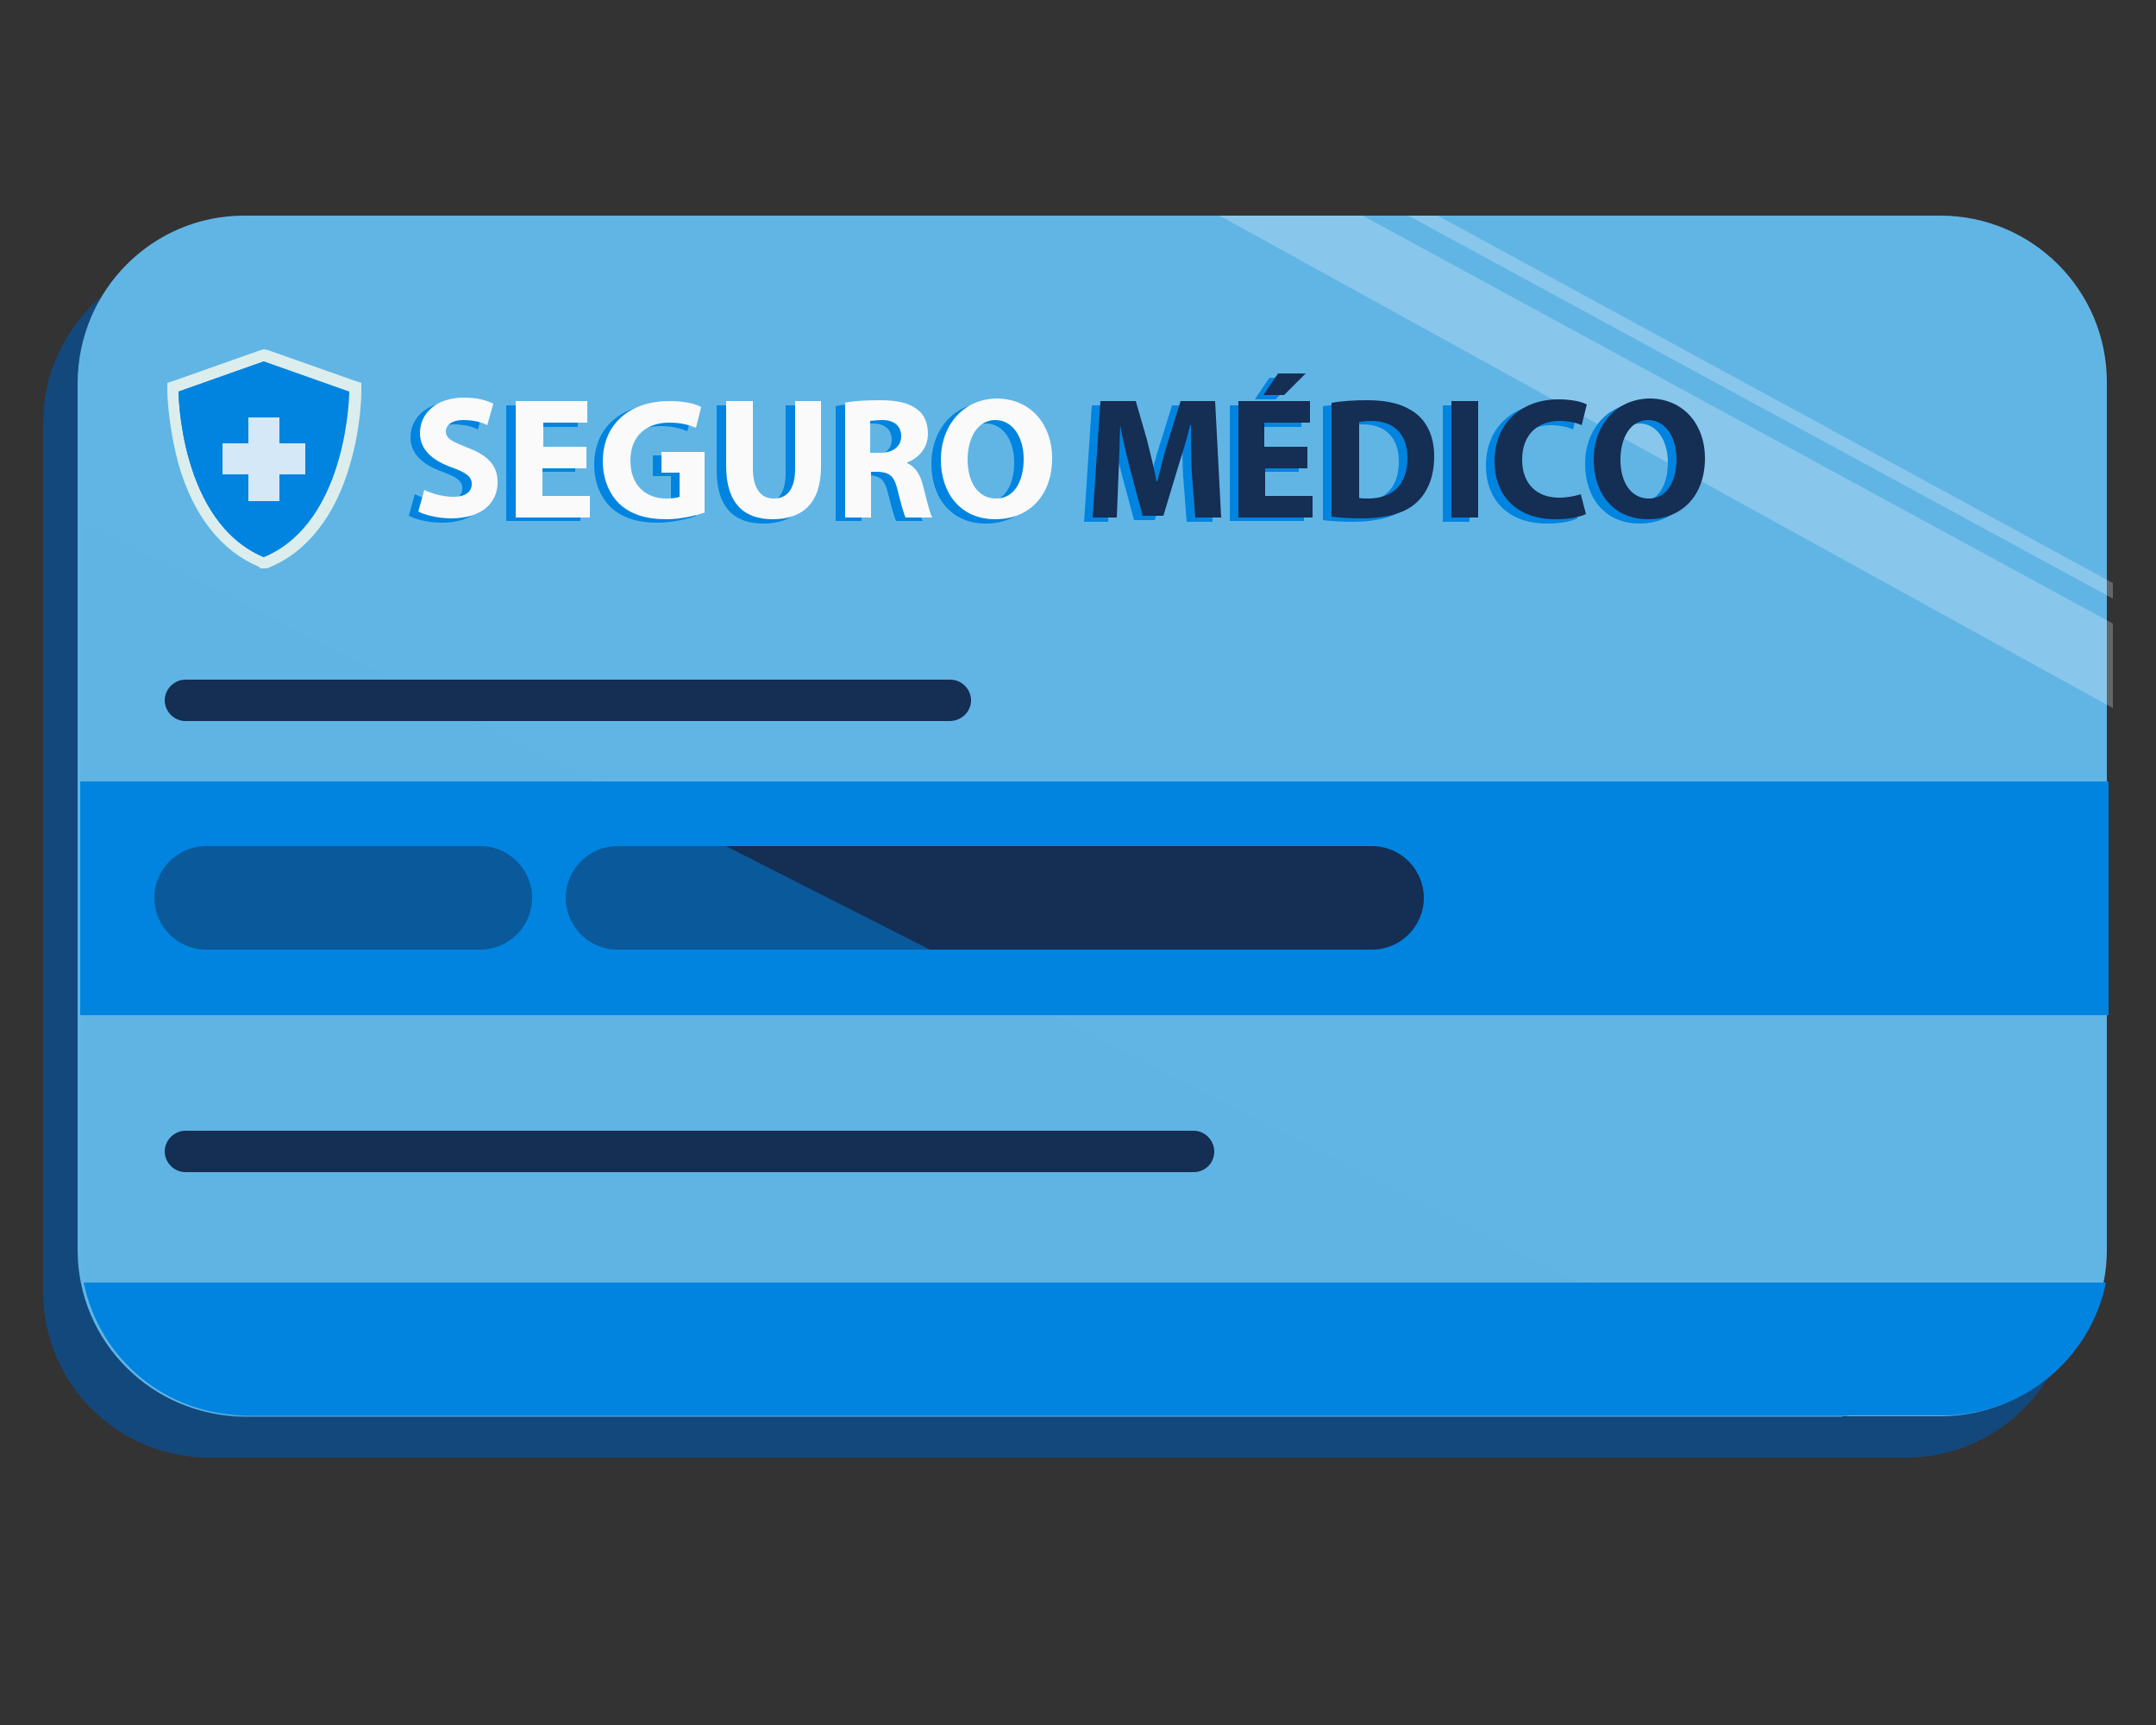 <?xml version="1.0" encoding="utf-8"?>
<!-- Generator: Adobe Illustrator 28.2.0, SVG Export Plug-In . SVG Version: 6.00 Build 0)  -->
<svg xmlns="http://www.w3.org/2000/svg" xmlns:xlink="http://www.w3.org/1999/xlink" version="1.1" y="" viewBox="0 28 250 200" xml:space="">
<rect x="0" y="28" width="250" height="200" fill="#333333" stroke="none"/>
<style type="text/css">
	.st0{fill:#13487D;}
	.st1{fill:#61B5E5;}
	.st2{opacity:0.5;fill:#61B5E5;enable-background:new    ;}
	.st3{fill:#0084E0;}
	.st4{fill:#DBEEED;}
	.st5{fill:#D4E8F7;}
	.st6{fill:#142E54;}
	.st7{opacity:0.25;}
	.st8{fill:#FAFAFA;}
	.st9{opacity:0.5;fill:#0084E0;enable-background:new    ;}
</style>
<g id="Layer_1">
	<path class="st0" d="M24.3,57.8H221c10.6,0,19.3,8.6,19.3,19.3v100.6c0,10.6-8.6,19.3-19.3,19.3H24.3C13.6,197,5,188.4,5,177.7
		V77.1C5,66.4,13.6,57.8,24.3,57.8z"/>
	<path class="st1" d="M28.3,53H225c10.6,0,19.3,8.6,19.3,19.3v100.6c0,10.6-8.6,19.3-19.3,19.3H28.3c-10.6,0-19.3-8.6-19.3-19.3
		V72.3C9.1,61.6,17.7,53,28.3,53z"/>
	<path class="st2" d="M28.7,192.3h185L9.5,88.4V173C9.5,183.7,18.1,192.3,28.7,192.3z"/>
	<path class="st3" d="M9.7,176.7c1.8,8.8,9.5,15.4,18.9,15.4h196.7c9.3,0,17.1-6.6,18.9-15.4H9.7z"/>
	<path class="st3" d="M30.4,93.3l-0.1-0.1C20.2,88.9,20,74,20,73.4v-0.5l10.4-3.7l0.2-0.1l10.6,3.7v0.5C41.2,74,41,89,30.9,93.2
		l-0.1,0.1H30.4z"/>
	<path class="st4" d="M30.6,69.9l9.9,3.5c0,0-0.1,15.1-9.9,19.2c-9.8-4.1-9.9-19.2-9.9-19.2L30.6,69.9z M30.6,68.5l-0.4,0.1
		l-9.9,3.5l-0.9,0.3v1c0,0.2,0.1,4,1.3,8.4c1.7,6,5,10.1,9.3,11.9l0.2,0.2h0.7l0.3-0.1c4.4-1.8,7.7-6,9.4-12
		c1.3-4.4,1.3-8.3,1.3-8.4v-1L41,72.1l-9.9-3.5L30.6,68.5z"/>
	<path class="st3" d="M30.6,69.9v22.7c-9.8-4.1-9.9-19.2-9.9-19.2L30.6,69.9z"/>
	<path class="st5" d="M35.4,79.4h-3v-3h-3.6v3h-3V83h3v3.1h3.6V83h3V79.4z"/>
	<path class="st3" d="M244.5,118.6H9.3v27.1h235.2V118.6z"/>
	<path class="st6" d="M55.7,138.1H23.9c-3.3,0-6-2.7-6-6c0-3.3,2.7-6,6-6h31.8c3.3,0,6,2.7,6,6C61.7,135.4,59,138.1,55.7,138.1z"/>
	<path class="st6" d="M159.1,138.1H71.6c-3.3,0-6-2.7-6-6c0-3.3,2.7-6,6-6h87.5c3.3,0,6,2.7,6,6
		C165.1,135.4,162.4,138.1,159.1,138.1z"/>
	<g class="st7">
		<path class="st8" d="M245,97.4v-1.8L166.7,53h-3.4L245,97.4z"/>
		<path class="st8" d="M158,53h-16.6L245,110.1v-9.8L158,53z"/>
	</g>
	<path class="st6" d="M138.4,163.9H21.5c-1.3,0-2.4-1.1-2.4-2.4s1.1-2.4,2.4-2.4h116.9c1.3,0,2.4,1.1,2.4,2.4
		C140.8,162.9,139.7,163.9,138.4,163.9z"/>
	<path class="st6" d="M110.1,111.6H21.5c-1.3,0-2.4-1.1-2.4-2.4c0-1.3,1.1-2.4,2.4-2.4h88.7c1.3,0,2.4,1.1,2.4,2.4
		C112.6,110.5,111.5,111.6,110.1,111.6z"/>
	<path class="st9" d="M10.2,176.7c0,0.2,0.1,0.4,0.2,0.6c0.1,0.4,0.2,0.7,0.3,1.1c0.1,0.3,0.2,0.5,0.3,0.8c0.1,0.3,0.2,0.6,0.3,0.9
		c0.1,0.3,0.2,0.5,0.3,0.7c0.1,0.3,0.3,0.6,0.4,0.9c0.1,0.2,0.3,0.5,0.4,0.7c0.2,0.3,0.3,0.5,0.5,0.8c0.1,0.2,0.3,0.5,0.4,0.7
		c0.2,0.3,0.4,0.5,0.6,0.8c0.2,0.2,0.3,0.4,0.5,0.6c0.2,0.3,0.5,0.5,0.7,0.8c0.2,0.2,0.3,0.3,0.5,0.5c0.4,0.4,0.8,0.8,1.3,1.1
		c0.1,0.1,0.2,0.1,0.3,0.2c0.4,0.3,0.7,0.6,1.1,0.8c0.2,0.1,0.4,0.2,0.5,0.3c0.3,0.2,0.6,0.4,1,0.6c0.2,0.1,0.4,0.2,0.6,0.3
		c0.3,0.2,0.6,0.3,1,0.5c0.2,0.1,0.4,0.2,0.7,0.3c0.3,0.1,0.7,0.2,1,0.4c0.2,0.1,0.5,0.2,0.7,0.2c0.4,0.1,0.7,0.2,1.1,0.3
		c0.2,0.1,0.5,0.1,0.7,0.2c0.4,0.1,0.8,0.1,1.2,0.2c0.2,0,0.4,0.1,0.6,0.1c0.6,0.1,1.2,0.1,1.9,0.1h185L184,176.8L10.2,176.7z"/>
	<path class="st9" d="M69.4,118.6H9.8v27h112.8L69.4,118.6z"/>
</g>
<g id="Layer_2">
	<g>
		<path class="st3" d="M137.2,83.3c-0.1-1.6-0.1-3.6-0.1-5.5H137c-0.4,1.7-1,3.6-1.5,5.2l-1.6,5.3h-2.4l-1.4-5.2
			c-0.4-1.6-0.9-3.5-1.2-5.3h0c-0.1,1.8-0.1,3.9-0.2,5.6l-0.2,5.1h-2.8l0.9-13.5h4.1l1.3,4.5c0.4,1.6,0.8,3.2,1.1,4.8h0.1
			c0.4-1.6,0.8-3.3,1.3-4.8l1.4-4.5h4l0.7,13.5h-3L137.2,83.3z"/>
		<path class="st3" d="M150.7,82.7h-5v3.2h5.5v2.5h-8.6V75h8.3v2.5h-5.3v2.8h5V82.7z M150.4,71.8l-2.5,2.5h-2.4l1.7-2.5H150.4z"/>
		<path class="st3" d="M153.4,75.1c1.1-0.2,2.6-0.3,4.1-0.3c2.6,0,4.2,0.5,5.5,1.4c1.4,1,2.3,2.7,2.3,5.1c0,2.6-0.9,4.4-2.2,5.5
			c-1.4,1.2-3.6,1.7-6.2,1.7c-1.6,0-2.7-0.1-3.5-0.2V75.1z M156.5,86.1c0.3,0.1,0.7,0.1,1.1,0.1c2.8,0,4.6-1.5,4.6-4.7
			c0-2.8-1.6-4.3-4.2-4.3c-0.7,0-1.1,0.1-1.4,0.1V86.1z"/>
		<path class="st3" d="M170.4,75v13.5h-3.1V75H170.4z"/>
		<path class="st3" d="M182.9,88.1c-0.6,0.3-1.8,0.6-3.5,0.6c-4.7,0-7.1-2.9-7.1-6.7c0-4.6,3.3-7.2,7.4-7.2c1.6,0,2.8,0.3,3.3,0.6
			l-0.6,2.4c-0.6-0.3-1.5-0.5-2.6-0.5c-2.4,0-4.3,1.5-4.3,4.5c0,2.7,1.6,4.4,4.3,4.4c0.9,0,1.9-0.2,2.5-0.4L182.9,88.1z"/>
		<path class="st3" d="M196.7,81.6c0,4.4-2.7,7.1-6.6,7.1c-4,0-6.3-3-6.3-6.9c0-4,2.6-7.1,6.6-7.1C194.4,74.7,196.7,77.8,196.7,81.6
			z M186.9,81.7c0,2.6,1.2,4.5,3.3,4.5c2.1,0,3.2-2,3.2-4.6c0-2.4-1.2-4.5-3.3-4.5C188.1,77.2,186.9,79.1,186.9,81.7z"/>
	</g>
	<g>
		<path class="st3" d="M48.1,85.3c0.8,0.4,2.1,0.8,3.4,0.8c1.4,0,2.1-0.6,2.1-1.5c0-0.8-0.6-1.3-2.3-1.9c-2.2-0.8-3.7-2-3.7-4
			c0-2.3,1.9-4.1,5.1-4.1c1.5,0,2.6,0.3,3.4,0.7l-0.7,2.5c-0.5-0.3-1.5-0.6-2.8-0.6s-2,0.6-2,1.3c0,0.9,0.8,1.2,2.5,1.9
			c2.4,0.9,3.5,2.1,3.5,4c0,2.3-1.7,4.2-5.4,4.2c-1.5,0-3.1-0.4-3.8-0.8L48.1,85.3z"/>
		<path class="st3" d="M66.8,82.7h-5v3.2h5.5v2.5h-8.6V75h8.3v2.5h-5.3v2.8h5V82.7z"/>
		<path class="st3" d="M80.8,87.8c-0.9,0.3-2.7,0.8-4.5,0.8c-2.5,0-4.2-0.6-5.5-1.8c-1.2-1.2-1.9-2.9-1.9-4.9c0-4.5,3.3-7,7.7-7
			c1.7,0,3.1,0.3,3.7,0.7l-0.6,2.4c-0.7-0.3-1.7-0.6-3.1-0.6c-2.5,0-4.5,1.4-4.5,4.4c0,2.8,1.7,4.4,4.2,4.4c0.7,0,1.3-0.1,1.5-0.2
			v-2.8h-2.1v-2.4h5V87.8z"/>
		<path class="st3" d="M86.2,75v7.8c0,2.3,0.9,3.5,2.4,3.5c1.6,0,2.5-1.1,2.5-3.5V75h3v7.6c0,4.2-2.1,6.1-5.6,6.1
			c-3.4,0-5.4-1.9-5.4-6.2V75H86.2z"/>
		<path class="st3" d="M96.8,75.1c1-0.2,2.4-0.3,4.1-0.3c2,0,3.4,0.3,4.4,1.1c0.8,0.6,1.2,1.6,1.2,2.8c0,1.7-1.2,2.9-2.4,3.3v0.1
			c0.9,0.4,1.5,1.3,1.8,2.5c0.4,1.5,0.8,3.3,1.1,3.8h-3.1c-0.2-0.4-0.5-1.5-0.9-3.1c-0.4-1.7-0.9-2.1-2.2-2.2h-0.9v5.3h-3V75.1z
			 M99.8,80.9h1.2c1.5,0,2.4-0.8,2.4-1.9c0-1.2-0.8-1.9-2.2-1.9c-0.7,0-1.2,0.1-1.4,0.1V80.9z"/>
		<path class="st3" d="M120.9,81.6c0,4.4-2.7,7.1-6.6,7.1c-4,0-6.3-3-6.3-6.9c0-4,2.6-7.1,6.6-7.1C118.6,74.7,120.9,77.8,120.9,81.6
			z M111.1,81.7c0,2.6,1.2,4.5,3.3,4.5c2.1,0,3.2-2,3.2-4.6c0-2.4-1.2-4.5-3.3-4.5C112.3,77.2,111.1,79.1,111.1,81.7z"/>
	</g>
	<g>
		<path class="st6" d="M138.2,82.8c-0.1-1.6-0.1-3.6-0.1-5.5H138c-0.4,1.7-1,3.6-1.5,5.2l-1.6,5.3h-2.4l-1.4-5.2
			c-0.4-1.6-0.9-3.5-1.2-5.3h0c-0.1,1.8-0.1,3.9-0.2,5.6l-0.2,5.1h-2.8l0.9-13.5h4.1l1.3,4.5c0.4,1.6,0.8,3.2,1.1,4.8h0.1
			c0.4-1.6,0.8-3.3,1.3-4.8l1.4-4.5h4l0.7,13.5h-3L138.2,82.8z"/>
		<path class="st6" d="M151.7,82.3h-5v3.2h5.5V88h-8.6V74.5h8.3V77h-5.3v2.8h5V82.3z M151.4,71.3l-2.5,2.5h-2.4l1.7-2.5H151.4z"/>
		<path class="st6" d="M154.4,74.7c1.1-0.2,2.6-0.3,4.1-0.3c2.6,0,4.2,0.5,5.5,1.4c1.4,1,2.3,2.7,2.3,5.1c0,2.6-0.9,4.4-2.2,5.5
			c-1.4,1.2-3.6,1.7-6.2,1.7c-1.6,0-2.7-0.1-3.5-0.2V74.7z M157.5,85.7c0.3,0.1,0.7,0.1,1.1,0.1c2.8,0,4.6-1.5,4.6-4.7
			c0-2.8-1.6-4.3-4.2-4.3c-0.7,0-1.1,0.1-1.4,0.1V85.7z"/>
		<path class="st6" d="M171.4,74.5V88h-3.1V74.5H171.4z"/>
		<path class="st6" d="M183.9,87.6c-0.6,0.3-1.8,0.6-3.5,0.6c-4.7,0-7.1-2.9-7.1-6.7c0-4.6,3.3-7.2,7.4-7.2c1.6,0,2.8,0.3,3.3,0.6
			l-0.6,2.4c-0.6-0.3-1.5-0.5-2.6-0.5c-2.4,0-4.3,1.5-4.3,4.5c0,2.7,1.6,4.4,4.3,4.4c0.9,0,1.9-0.2,2.5-0.4L183.9,87.6z"/>
		<path class="st6" d="M197.7,81.1c0,4.4-2.7,7.1-6.6,7.1c-4,0-6.3-3-6.3-6.9c0-4,2.6-7.1,6.6-7.1C195.4,74.3,197.7,77.4,197.7,81.1
			z M187.9,81.3c0,2.6,1.2,4.5,3.3,4.5c2.1,0,3.2-2,3.2-4.6c0-2.4-1.2-4.5-3.3-4.5C189.1,76.7,187.9,78.7,187.9,81.3z"/>
	</g>
	<g>
		<path class="st8" d="M49.2,84.8c0.8,0.4,2.1,0.8,3.4,0.8c1.4,0,2.1-0.6,2.1-1.5c0-0.8-0.6-1.3-2.3-1.9c-2.2-0.8-3.7-2-3.7-4
			c0-2.3,1.9-4.1,5.1-4.1c1.5,0,2.6,0.3,3.4,0.7l-0.7,2.5c-0.5-0.3-1.5-0.6-2.8-0.6s-2,0.6-2,1.3c0,0.9,0.8,1.2,2.5,1.9
			c2.4,0.9,3.5,2.1,3.5,4c0,2.3-1.7,4.2-5.4,4.2c-1.5,0-3.1-0.4-3.8-0.8L49.2,84.8z"/>
		<path class="st8" d="M67.9,82.3h-5v3.2h5.5V88h-8.6V74.5h8.3V77H63v2.8h5V82.3z"/>
		<path class="st8" d="M81.8,87.4c-0.9,0.3-2.7,0.8-4.5,0.8c-2.5,0-4.2-0.6-5.5-1.8c-1.2-1.2-1.9-2.9-1.9-4.9c0-4.5,3.3-7,7.7-7
			c1.7,0,3.1,0.3,3.7,0.7l-0.6,2.4c-0.7-0.3-1.7-0.6-3.1-0.6c-2.5,0-4.5,1.4-4.5,4.4c0,2.8,1.7,4.4,4.2,4.4c0.7,0,1.3-0.1,1.5-0.2
			v-2.8h-2.1v-2.4h5V87.4z"/>
		<path class="st8" d="M87.3,74.5v7.8c0,2.3,0.9,3.5,2.4,3.5c1.6,0,2.5-1.1,2.5-3.5v-7.8h3v7.6c0,4.2-2.1,6.1-5.6,6.1
			c-3.4,0-5.4-1.9-5.4-6.2v-7.5H87.3z"/>
		<path class="st8" d="M97.9,74.7c1-0.2,2.4-0.3,4.1-0.3c2,0,3.4,0.3,4.4,1.1c0.8,0.6,1.2,1.6,1.2,2.8c0,1.7-1.2,2.9-2.4,3.3v0.1
			c0.9,0.4,1.5,1.3,1.8,2.5c0.4,1.5,0.8,3.3,1.1,3.8h-3.1c-0.2-0.4-0.5-1.5-0.9-3.1c-0.4-1.7-0.9-2.1-2.2-2.2h-0.9V88h-3V74.7z
			 M100.9,80.5h1.2c1.5,0,2.4-0.8,2.4-1.9c0-1.2-0.8-1.9-2.2-1.9c-0.7,0-1.2,0.1-1.4,0.1V80.5z"/>
		<path class="st8" d="M122,81.1c0,4.4-2.7,7.1-6.6,7.1c-4,0-6.3-3-6.3-6.9c0-4,2.6-7.1,6.6-7.1C119.7,74.3,122,77.4,122,81.1z
			 M112.2,81.3c0,2.6,1.2,4.5,3.3,4.5c2.1,0,3.2-2,3.2-4.6c0-2.4-1.2-4.5-3.3-4.5C113.4,76.7,112.2,78.7,112.2,81.3z"/>
	</g>
</g>
</svg>
